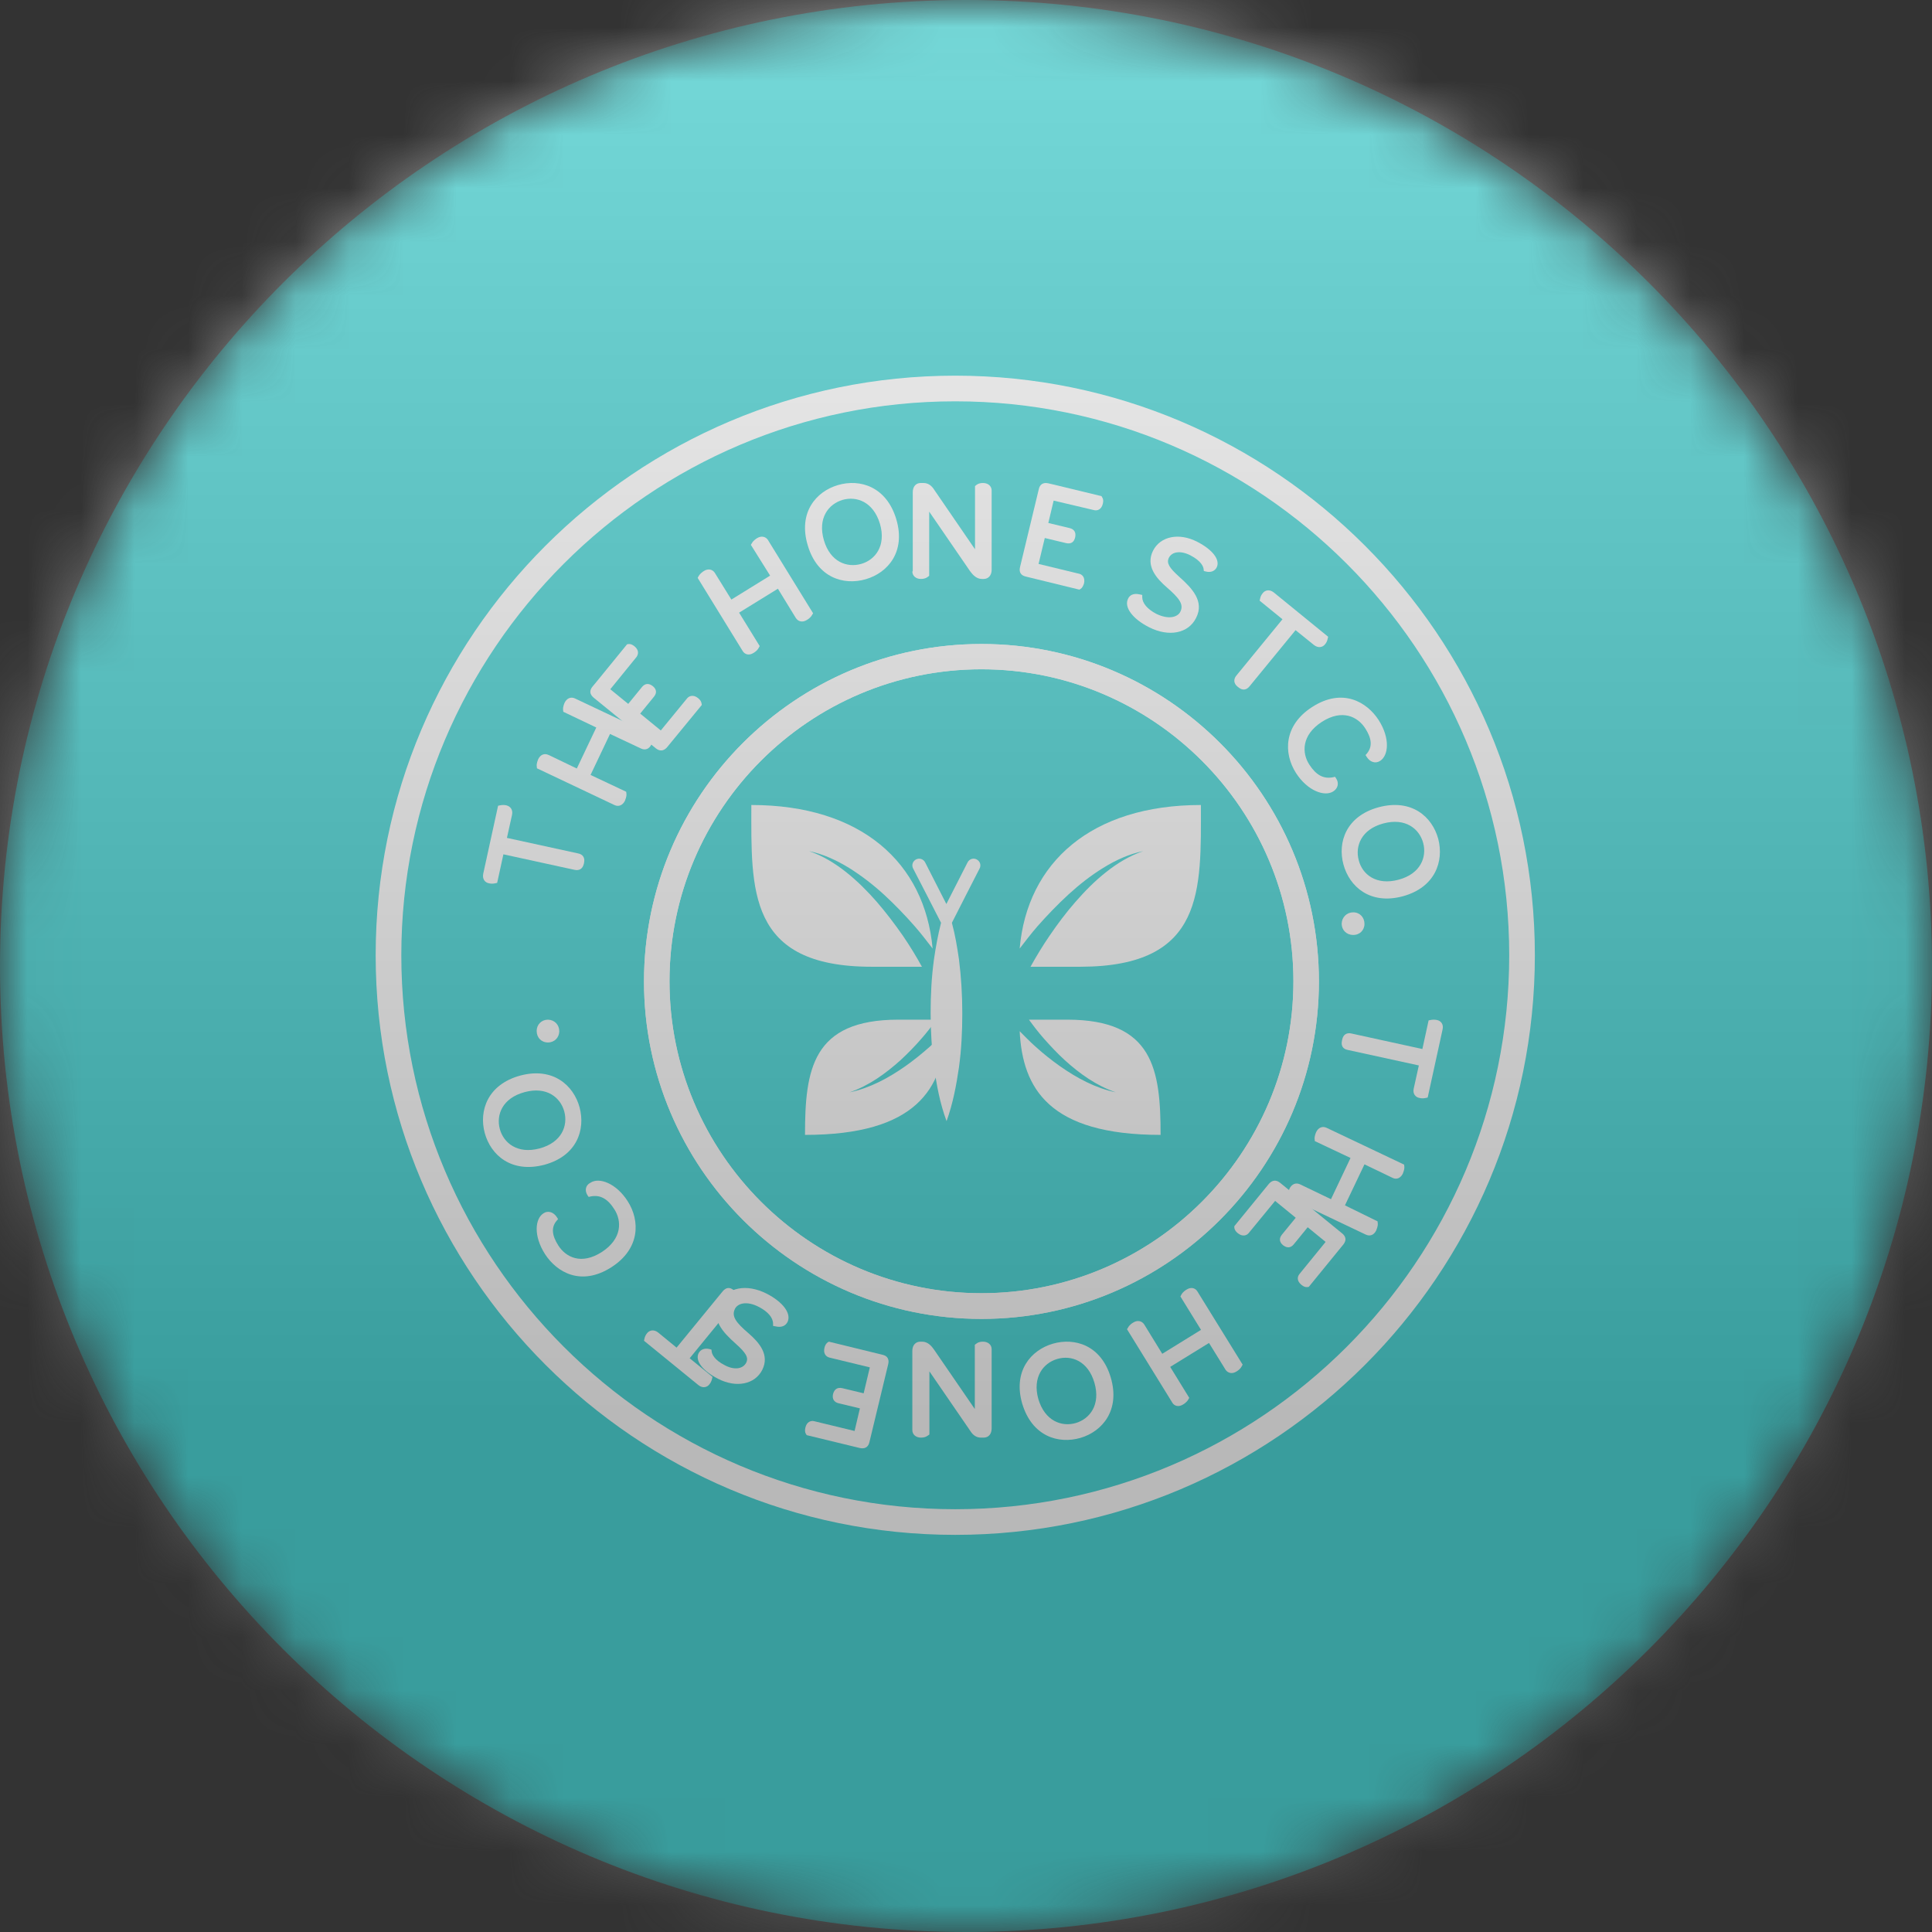 <svg width="36" height="36" viewBox="0 0 36 36" fill="none" xmlns="http://www.w3.org/2000/svg">
<rect x="0" y="0" width="36" height="36" fill="#333333" stroke="none"/>
<g clip-path="url(#clip0_1_74893)">
<mask id="mask0_1_74893" style="mask-type:luminance" maskUnits="userSpaceOnUse" x="0" y="0" width="36" height="36">
<path d="M36 18C36 8.059 27.941 0 18 0C8.059 0 0 8.059 0 18C0 27.941 8.059 36 18 36C27.941 36 36 27.941 36 18Z" fill="white"/>
</mask>
<g mask="url(#mask0_1_74893)">
<path d="M36 18C36 8.059 27.941 0 18 0C8.059 0 0 8.059 0 18C0 27.941 8.059 36 18 36C27.941 36 36 27.941 36 18Z" fill="#00C8C8"/>
<path d="M18.322 8C12.632 8 8 12.628 8 18.322C8 24.011 12.628 28.643 18.322 28.643C24.015 28.643 28.643 24.011 28.643 18.322C28.643 12.628 24.011 8 18.322 8Z" fill="#00C8C8"/>
<path fill-rule="evenodd" clip-rule="evenodd" d="M7 17.8C7 11.842 11.847 7 17.8 7C23.753 7 28.6 11.842 28.6 17.8C28.6 23.753 23.758 28.6 17.8 28.6C11.842 28.6 7 23.753 7 17.8ZM7.478 17.8C7.478 12.107 12.111 7.478 17.8 7.478C23.489 7.478 28.122 12.107 28.122 17.8C28.122 23.489 23.494 28.122 17.8 28.122C12.107 28.122 7.478 23.489 7.478 17.8Z" fill="white"/>
<path d="M15.616 9.038C15.203 9.158 14.869 9.554 15.051 10.161C15.228 10.764 15.72 10.913 16.132 10.793C16.545 10.673 16.88 10.281 16.702 9.678C16.52 9.067 16.025 8.918 15.616 9.038ZM16.046 10.508C15.786 10.582 15.472 10.475 15.352 10.066C15.232 9.653 15.439 9.393 15.699 9.315C15.959 9.24 16.273 9.348 16.397 9.761C16.516 10.174 16.306 10.434 16.046 10.508Z" fill="white"/>
<path d="M17 10.647C17 10.73 17.066 10.788 17.161 10.788C17.21 10.788 17.256 10.775 17.285 10.751L17.314 10.73V10.362V9.533L18.073 10.639C18.119 10.701 18.189 10.788 18.296 10.788H18.329C18.416 10.788 18.478 10.722 18.478 10.618V9.347V9.14C18.478 9.058 18.412 9 18.317 9C18.263 9 18.226 9.012 18.193 9.037L18.168 9.058V10.235L17.409 9.128C17.355 9.041 17.289 9 17.206 9H17.157C17.066 9 17.008 9.066 17.008 9.173V10.367V10.647H17Z" fill="white"/>
<path d="M20.112 10.987L20.133 10.975C20.166 10.954 20.182 10.921 20.199 10.872C20.224 10.76 20.166 10.702 20.104 10.69L19.352 10.508L19.468 10.025L19.864 10.12C19.955 10.141 20.013 10.104 20.034 10.013C20.054 9.922 20.017 9.86 19.93 9.84L19.534 9.745L19.633 9.328L20.384 9.505C20.442 9.522 20.525 9.497 20.55 9.385C20.562 9.336 20.558 9.295 20.537 9.266L20.525 9.245L19.654 9.034L19.534 9.006C19.443 8.985 19.377 9.022 19.357 9.113L19.006 10.57C18.985 10.661 19.022 10.723 19.117 10.744L20.112 10.987Z" fill="white"/>
<path d="M13.077 13.136L13.073 13.111C13.069 13.074 13.048 13.041 13.007 13.008C12.92 12.938 12.841 12.967 12.804 13.012L12.313 13.611L11.929 13.297L12.185 12.983C12.243 12.913 12.235 12.843 12.164 12.785C12.09 12.727 12.02 12.732 11.962 12.802L11.706 13.116L11.372 12.843L11.859 12.244C11.896 12.195 11.912 12.116 11.822 12.042C11.78 12.009 11.747 11.997 11.71 12.001L11.685 12.005L11.12 12.698L11.041 12.793C10.979 12.868 10.988 12.938 11.062 13L12.222 13.945C12.296 14.003 12.367 13.995 12.429 13.925L13.077 13.136Z" fill="white"/>
<path d="M9.004 16.282C8.984 16.385 9.041 16.447 9.112 16.459C9.149 16.468 9.186 16.468 9.227 16.459L9.264 16.451L9.38 15.919L10.705 16.208C10.796 16.228 10.858 16.187 10.879 16.096L10.883 16.076C10.903 15.985 10.862 15.919 10.771 15.902L9.446 15.613L9.541 15.184C9.562 15.081 9.504 15.023 9.434 15.006C9.397 14.998 9.359 14.998 9.318 15.006L9.281 15.014L9.004 16.282Z" fill="white"/>
<path d="M13.991 10.152L14.012 10.119C14.036 10.074 14.086 10.041 14.107 10.028C14.185 9.979 14.268 9.996 14.313 10.066L14.317 10.074L15.151 11.428L15.13 11.461C15.106 11.507 15.056 11.54 15.035 11.552C14.957 11.602 14.874 11.585 14.829 11.515L14.495 10.97L13.772 11.416L14.156 12.039L14.135 12.076C14.111 12.122 14.061 12.155 14.04 12.167C13.962 12.217 13.88 12.2 13.838 12.13L13 10.768L13.021 10.73C13.045 10.689 13.095 10.652 13.116 10.64C13.194 10.59 13.277 10.607 13.322 10.677L13.326 10.685L13.628 11.172L14.35 10.726L13.991 10.152Z" fill="white"/>
<path d="M10.496 13.263L10.492 13.222C10.488 13.172 10.512 13.114 10.521 13.094C10.562 13.011 10.636 12.978 10.715 13.015L10.723 13.019L12.164 13.7L12.168 13.742C12.172 13.791 12.147 13.849 12.139 13.87C12.098 13.957 12.024 13.985 11.945 13.948L11.367 13.676L11.004 14.44L11.668 14.753L11.673 14.795C11.677 14.844 11.652 14.902 11.644 14.923C11.602 15.005 11.528 15.038 11.45 15.001L10.005 14.316L10.001 14.274C9.996 14.225 10.021 14.167 10.029 14.146C10.071 14.06 10.145 14.031 10.223 14.068L10.232 14.072L10.748 14.32L11.111 13.556L10.496 13.263Z" fill="white"/>
<path d="M26.8 15.633C26.689 15.22 26.305 14.877 25.689 15.042C25.082 15.207 24.921 15.695 25.033 16.108C25.144 16.52 25.528 16.863 26.135 16.702C26.746 16.537 26.907 16.046 26.8 15.633ZM25.318 16.029C25.248 15.769 25.363 15.455 25.776 15.344C26.193 15.232 26.449 15.447 26.519 15.707C26.589 15.967 26.474 16.281 26.061 16.392C25.644 16.504 25.384 16.293 25.318 16.029Z" fill="white"/>
<path d="M21.977 10.751C21.784 10.578 21.734 10.491 21.779 10.396C21.837 10.276 22.002 10.256 22.18 10.347C22.386 10.454 22.424 10.561 22.428 10.607L22.432 10.64L22.465 10.648C22.556 10.673 22.634 10.644 22.671 10.574C22.741 10.433 22.597 10.243 22.308 10.095C21.969 9.921 21.622 9.992 21.486 10.26C21.342 10.545 21.548 10.776 21.742 10.945C21.969 11.143 22.064 11.259 21.994 11.399C21.945 11.498 21.779 11.552 21.544 11.437C21.379 11.35 21.284 11.238 21.284 11.127V11.086L21.243 11.077C21.106 11.044 21.044 11.102 21.02 11.156C20.941 11.313 21.102 11.531 21.412 11.688C21.779 11.874 22.143 11.804 22.287 11.515C22.448 11.205 22.209 10.958 21.977 10.751Z" fill="white"/>
<path d="M23.736 11.04C23.653 10.974 23.571 10.998 23.53 11.052C23.505 11.081 23.488 11.114 23.48 11.155L23.472 11.193L23.897 11.539L23.038 12.588C22.98 12.658 22.989 12.737 23.059 12.794L23.076 12.807C23.15 12.869 23.224 12.861 23.282 12.79L24.141 11.742L24.483 12.018C24.566 12.084 24.648 12.06 24.69 12.006C24.715 11.977 24.731 11.944 24.739 11.903L24.748 11.865L23.736 11.04Z" fill="white"/>
<path d="M24.896 14.503L24.876 14.474L24.843 14.482C24.665 14.52 24.525 14.445 24.397 14.247C24.26 14.037 24.244 13.702 24.632 13.45C25.012 13.207 25.301 13.355 25.441 13.574C25.565 13.768 25.573 13.917 25.47 14.041L25.445 14.069L25.466 14.103C25.528 14.202 25.631 14.235 25.718 14.177C25.871 14.078 25.908 13.76 25.689 13.417C25.47 13.079 25.016 12.81 24.45 13.174C23.918 13.516 23.914 14.037 24.149 14.404C24.364 14.738 24.682 14.85 24.843 14.747C24.933 14.689 24.954 14.59 24.896 14.503Z" fill="white"/>
<path d="M25.425 17.215C25.425 17.095 25.339 17 25.215 17C25.095 17 25.004 17.091 25 17.211C25 17.33 25.091 17.421 25.211 17.421C25.334 17.425 25.425 17.334 25.425 17.215Z" fill="white"/>
<path d="M20.133 26.793C20.541 26.673 20.876 26.277 20.698 25.67C20.521 25.067 20.029 24.919 19.617 25.038C19.208 25.158 18.873 25.55 19.047 26.153C19.229 26.764 19.72 26.913 20.133 26.793ZM19.699 25.323C19.959 25.245 20.273 25.356 20.393 25.765C20.512 26.178 20.306 26.438 20.046 26.516C19.786 26.591 19.472 26.483 19.348 26.07C19.233 25.658 19.443 25.398 19.699 25.323Z" fill="white"/>
<path d="M18.478 25.14C18.478 25.058 18.412 25 18.317 25C18.263 25 18.222 25.012 18.193 25.037L18.164 25.058V25.425V26.255L17.405 25.149C17.359 25.082 17.289 25 17.182 25H17.149C17.062 25 17 25.066 17 25.169V26.441V26.647C17 26.73 17.066 26.788 17.161 26.788C17.215 26.788 17.256 26.775 17.289 26.75L17.318 26.73V25.553L18.078 26.66C18.131 26.746 18.197 26.788 18.28 26.788H18.329C18.42 26.788 18.478 26.722 18.478 26.614V25.421V25.14Z" fill="white"/>
<path d="M15.445 25L15.424 25.012C15.395 25.033 15.374 25.066 15.362 25.116C15.337 25.227 15.395 25.281 15.457 25.297L16.208 25.479L16.093 25.962L15.697 25.867C15.606 25.846 15.548 25.884 15.523 25.974C15.502 26.065 15.54 26.127 15.626 26.148L16.023 26.243L15.924 26.664L15.172 26.482C15.114 26.466 15.032 26.491 15.007 26.602C14.995 26.651 14.999 26.693 15.019 26.722L15.032 26.742L15.903 26.953L16.023 26.982C16.113 27.003 16.18 26.965 16.2 26.874L16.551 25.417C16.572 25.326 16.535 25.264 16.444 25.244L15.445 25Z" fill="white"/>
<path d="M23 22.848V22.876C23.004 22.914 23.025 22.947 23.066 22.98C23.157 23.05 23.231 23.021 23.268 22.976L23.76 22.377L24.144 22.691L23.888 23.004C23.83 23.075 23.838 23.145 23.908 23.203C23.983 23.26 24.053 23.256 24.111 23.182L24.367 22.868L24.701 23.141L24.214 23.739C24.173 23.789 24.16 23.867 24.251 23.942C24.292 23.975 24.325 23.987 24.363 23.983L24.387 23.979L24.953 23.285L25.031 23.19C25.089 23.116 25.085 23.046 25.011 22.984L23.851 22.038C23.776 21.98 23.706 21.989 23.644 22.059L23 22.848Z" fill="white"/>
<path d="M26.88 19.184C26.905 19.081 26.843 19.018 26.773 19.006C26.735 18.998 26.698 18.998 26.657 19.006L26.62 19.014L26.504 19.547L25.183 19.258C25.092 19.237 25.03 19.279 25.01 19.369L25.006 19.39C24.985 19.485 25.022 19.547 25.113 19.564L26.438 19.853L26.343 20.282C26.319 20.385 26.38 20.447 26.451 20.459C26.488 20.468 26.525 20.468 26.566 20.459L26.603 20.451L26.88 19.184Z" fill="white"/>
<path d="M22.16 26.047L22.14 26.081C22.115 26.126 22.065 26.159 22.044 26.171C21.966 26.221 21.884 26.204 21.842 26.134L21.838 26.126L21 24.768L21.021 24.735C21.045 24.689 21.095 24.656 21.116 24.644C21.194 24.594 21.277 24.611 21.322 24.681L21.657 25.226L22.379 24.78L21.995 24.157L22.016 24.119C22.041 24.074 22.09 24.041 22.111 24.029C22.189 23.979 22.272 23.995 22.313 24.066L23.155 25.428L23.134 25.465C23.11 25.511 23.06 25.544 23.04 25.556C22.961 25.606 22.879 25.589 22.833 25.519L22.829 25.511L22.528 25.024L21.805 25.47L22.16 26.047Z" fill="white"/>
<path d="M25.669 22.758L25.673 22.799C25.677 22.848 25.652 22.906 25.644 22.927C25.602 23.013 25.528 23.042 25.45 23.005L25.441 23.001L24 22.316V22.274C23.996 22.225 24.021 22.167 24.029 22.146C24.071 22.064 24.145 22.031 24.224 22.068L24.801 22.345L25.165 21.577L24.5 21.263L24.496 21.221C24.492 21.172 24.517 21.114 24.525 21.094C24.566 21.011 24.64 20.978 24.719 21.015L26.164 21.701L26.168 21.742C26.172 21.791 26.147 21.849 26.139 21.87C26.098 21.952 26.024 21.985 25.949 21.948L25.941 21.944L25.425 21.696L25.061 22.46L25.669 22.758Z" fill="white"/>
<path d="M9.032 21.11C9.144 21.523 9.528 21.865 10.143 21.704C10.75 21.539 10.911 21.052 10.8 20.635C10.688 20.222 10.304 19.88 9.697 20.041C9.086 20.206 8.921 20.697 9.032 21.11ZM10.515 20.713C10.585 20.974 10.469 21.287 10.056 21.399C9.639 21.51 9.383 21.296 9.313 21.036C9.243 20.775 9.359 20.462 9.776 20.35C10.188 20.239 10.444 20.449 10.515 20.713Z" fill="white"/>
<path d="M13.707 25.036C13.901 25.209 13.951 25.296 13.905 25.391C13.843 25.511 13.682 25.532 13.509 25.441C13.302 25.337 13.265 25.226 13.261 25.181L13.257 25.148L13.224 25.139C13.133 25.115 13.055 25.143 13.018 25.214C12.947 25.354 13.092 25.544 13.381 25.692C13.719 25.866 14.066 25.796 14.203 25.527C14.347 25.242 14.141 25.011 13.946 24.842C13.719 24.648 13.624 24.528 13.695 24.388C13.744 24.289 13.909 24.231 14.145 24.355C14.31 24.442 14.405 24.553 14.405 24.665V24.706L14.446 24.714C14.582 24.747 14.644 24.689 14.673 24.636C14.752 24.479 14.591 24.26 14.281 24.103C13.909 23.917 13.55 23.987 13.406 24.276C13.236 24.582 13.476 24.83 13.707 25.036Z" fill="white"/>
<path d="M13.012 25.808C13.094 25.875 13.177 25.85 13.218 25.796C13.243 25.767 13.259 25.73 13.268 25.693L13.276 25.656L12.851 25.309L13.709 24.26C13.767 24.19 13.759 24.116 13.689 24.054L13.672 24.041C13.598 23.979 13.528 23.988 13.466 24.062L12.607 25.111L12.264 24.83C12.182 24.764 12.099 24.789 12.058 24.842C12.033 24.871 12.017 24.904 12.008 24.945L12 24.983L13.012 25.808Z" fill="white"/>
<path d="M10.948 22.274L10.969 22.303L11.002 22.295C11.179 22.258 11.32 22.332 11.448 22.534C11.584 22.745 11.6 23.079 11.212 23.331C10.828 23.575 10.543 23.426 10.403 23.207C10.279 23.013 10.271 22.864 10.374 22.745L10.399 22.716L10.378 22.683C10.316 22.584 10.209 22.551 10.126 22.609C9.97 22.708 9.937 23.026 10.155 23.368C10.374 23.707 10.828 23.975 11.394 23.612C11.927 23.269 11.931 22.749 11.695 22.381C11.481 22.047 11.163 21.931 11.002 22.039C10.911 22.084 10.89 22.183 10.948 22.274Z" fill="white"/>
<path d="M10 19.21C10 19.334 10.087 19.425 10.211 19.425C10.33 19.425 10.421 19.334 10.421 19.215C10.421 19.095 10.334 19.004 10.211 19C10.091 19 10 19.091 10 19.21Z" fill="white"/>
<path d="M22.377 15C20.334 15 19.14 16.073 19 17.675C19.107 17.535 19.215 17.395 19.33 17.262C19.512 17.056 19.702 16.858 19.904 16.672C20.107 16.486 20.321 16.317 20.556 16.172C20.788 16.028 21.04 15.912 21.304 15.859C21.048 15.945 20.817 16.086 20.61 16.251C20.4 16.416 20.214 16.606 20.041 16.804C19.867 17.002 19.706 17.217 19.557 17.436C19.429 17.622 19.31 17.82 19.202 18.014H20.135C22.46 18.01 22.377 16.573 22.377 15Z" fill="white"/>
<path d="M16.337 16.804C16.164 16.606 15.974 16.416 15.767 16.251C15.557 16.086 15.33 15.945 15.074 15.859C15.338 15.912 15.59 16.032 15.821 16.172C16.052 16.317 16.271 16.486 16.474 16.672C16.676 16.858 16.866 17.056 17.047 17.262C17.163 17.395 17.27 17.535 17.378 17.675C17.233 16.073 16.044 15 14 15C14 16.573 13.918 18.014 16.242 18.014H17.179C17.072 17.82 16.952 17.622 16.824 17.436C16.672 17.217 16.511 17.006 16.337 16.804Z" fill="white"/>
<path d="M21.626 21.147C21.626 19.929 21.49 19 19.888 19H19.173C19.26 19.12 19.351 19.239 19.45 19.351C19.574 19.491 19.702 19.628 19.842 19.756C20.119 20.007 20.429 20.23 20.792 20.354C20.416 20.276 20.069 20.09 19.751 19.867C19.595 19.756 19.442 19.636 19.297 19.504C19.194 19.413 19.099 19.314 19 19.215C19.054 20.276 19.541 21.147 21.626 21.147Z" fill="white"/>
<path d="M17.325 19.504C17.18 19.632 17.027 19.756 16.87 19.867C16.552 20.09 16.206 20.276 15.83 20.354C16.193 20.23 16.503 20.003 16.779 19.756C16.916 19.628 17.048 19.495 17.172 19.351C17.271 19.239 17.362 19.12 17.448 19H16.738C15.136 19 15 19.929 15 21.147C17.085 21.147 17.572 20.272 17.626 19.215C17.523 19.314 17.424 19.413 17.325 19.504Z" fill="white"/>
<path d="M18.253 16.184C18.286 16.122 18.262 16.048 18.2 16.015C18.138 15.982 18.063 16.006 18.03 16.068L17.634 16.845L17.238 16.068C17.205 16.006 17.13 15.982 17.068 16.015C17.006 16.048 16.982 16.122 17.015 16.184C17.015 16.184 17.535 17.191 17.535 17.195C17.477 17.423 17.436 17.65 17.403 17.877C17.357 18.211 17.341 18.546 17.341 18.88C17.341 19.215 17.361 19.549 17.407 19.887C17.452 20.222 17.514 20.556 17.638 20.891C17.758 20.556 17.82 20.222 17.869 19.887C17.915 19.553 17.931 19.219 17.931 18.88C17.931 18.546 17.911 18.211 17.869 17.877C17.836 17.65 17.799 17.423 17.737 17.195C17.737 17.191 18.253 16.184 18.253 16.184Z" fill="white"/>
<path d="M18.288 24.576C14.82 24.576 12 21.752 12 18.288C12 14.82 14.82 12 18.288 12C21.756 12 24.576 14.82 24.576 18.288C24.576 21.752 21.756 24.576 18.288 24.576ZM18.288 12.471C15.08 12.471 12.475 15.08 12.475 18.284C12.475 21.488 15.084 24.097 18.288 24.097C21.492 24.097 24.101 21.488 24.101 18.284C24.101 15.08 21.492 12.471 18.288 12.471Z" fill="white"/>
<path d="M18.288 24.576C14.82 24.576 12 21.752 12 18.288C12 14.82 14.82 12 18.288 12C21.756 12 24.576 14.82 24.576 18.288C24.576 21.752 21.756 24.576 18.288 24.576ZM18.288 12.471C15.08 12.471 12.475 15.08 12.475 18.284C12.475 21.488 15.084 24.097 18.288 24.097C21.492 24.097 24.101 21.488 24.101 18.284C24.101 15.08 21.492 12.471 18.288 12.471Z" fill="white"/>
<g style="mix-blend-mode:overlay" opacity="0.5">
<path d="M36 0H0V36H36V0Z" fill="url(#paint0_linear_1_74893)"/>
</g>
</g>
</g>
<defs>
<linearGradient id="paint0_linear_1_74893" x1="18" y1="0" x2="18" y2="26.5" gradientUnits="userSpaceOnUse">
<stop stop-color="#EBEBEB"/>
<stop offset="1" stop-color="#717171"/>
</linearGradient>
<clipPath id="clip0_1_74893">
<rect width="36" height="36" fill="white"/>
</clipPath>
</defs>
</svg>
